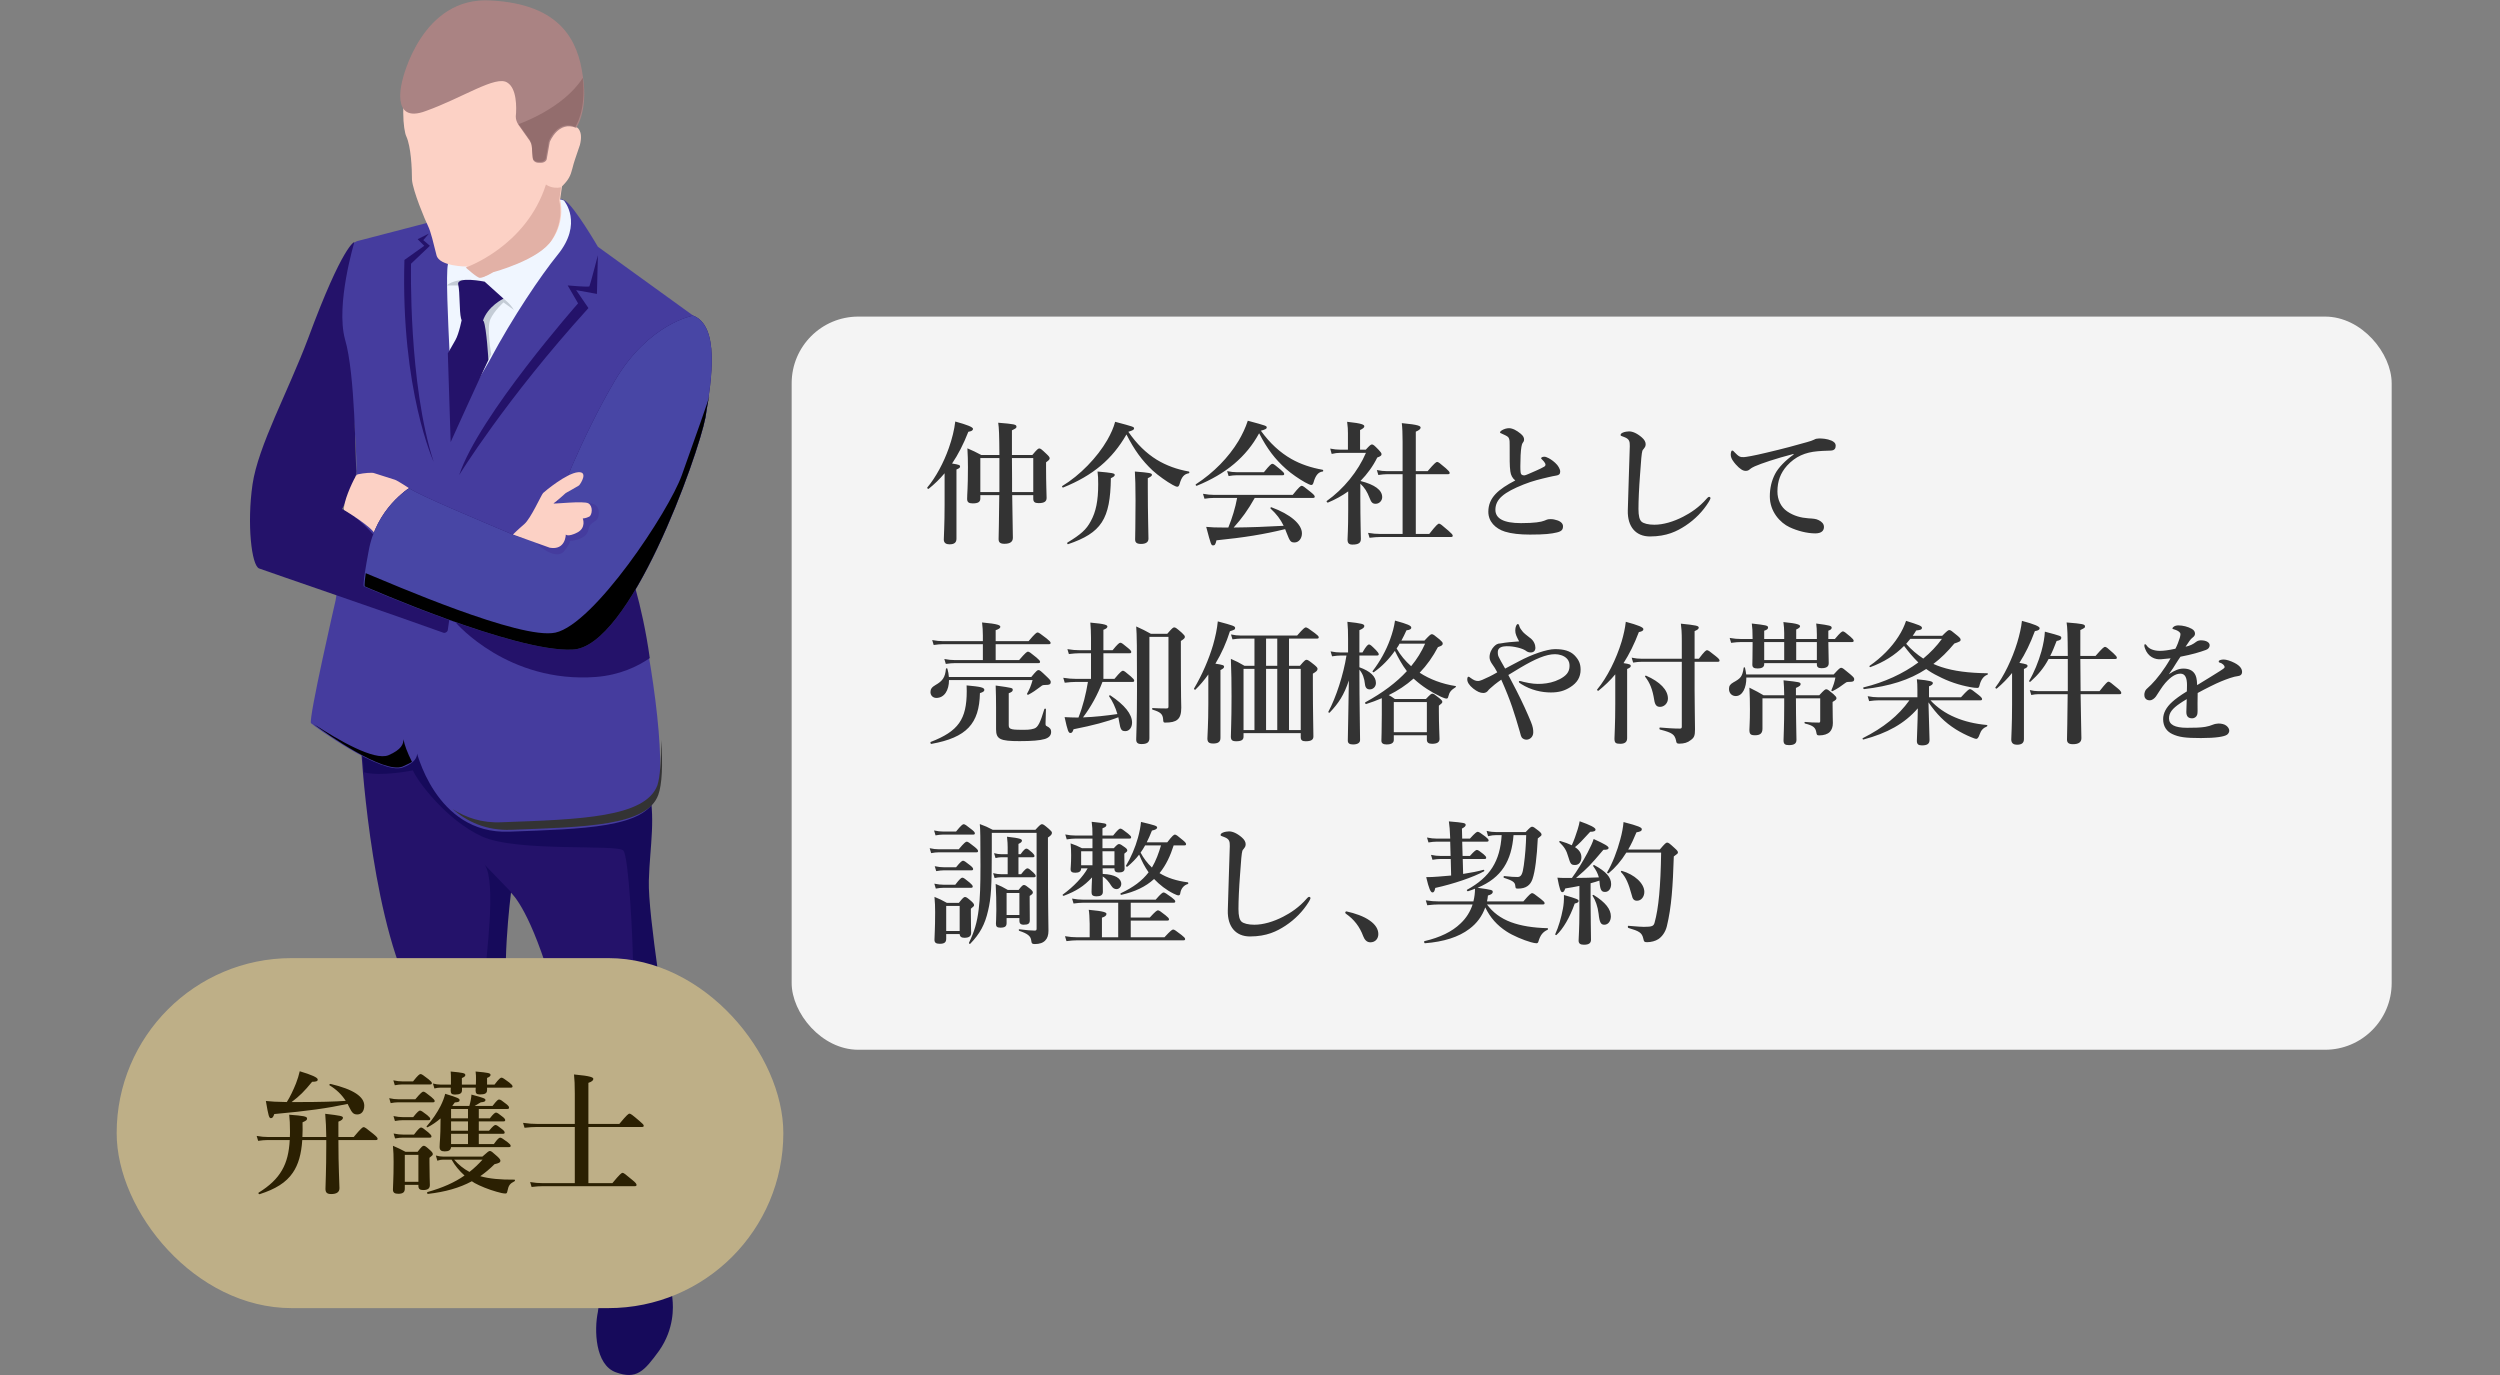 <?xml version="1.0" encoding="UTF-8"?> <svg xmlns="http://www.w3.org/2000/svg" width="300" height="165" viewBox="0 0 300 165" fill="none"><rect x="0" y="0" width="300" height="165" fill="#808080" stroke="none"/><path d="M53.175 138.521C53.175 138.521 52.495 139.314 51.816 140.106C51.136 141.012 49.098 142.257 48.305 142.71C47.513 143.276 43.662 146.333 42.983 149.163C42.19 152.107 45.021 152.447 47.852 151.767C50.683 151.201 53.288 148.484 53.967 147.578C54.76 146.559 57.364 144.408 60.762 142.484C64.159 140.559 62.007 138.182 62.007 138.182L53.175 138.521Z" fill="#160A5B"></path><path d="M79.219 146.56C79.219 146.56 79.786 147.805 80.012 149.504C80.239 151.202 80.578 154.825 80.692 155.844C80.805 156.863 80.918 159.466 79.106 162.07C77.294 164.561 76.388 165.58 73.897 164.674C71.406 163.769 71.293 159.58 71.746 157.429C72.085 155.278 72.425 150.409 72.312 149.956C72.199 149.504 72.425 149.164 72.425 149.164L79.219 146.56Z" fill="#160A5B"></path><path d="M43.322 89.613C43.322 89.613 44.341 108.746 49.097 118.709C49.097 118.709 52.495 127.54 53.174 138.182C53.174 138.182 52.495 139.993 53.514 141.465C54.646 142.937 61.214 144.069 62.12 139.201C63.026 134.333 62.46 125.162 61.101 121.313C59.855 117.577 61.101 106.935 61.101 106.935C61.101 106.935 62.913 108.067 65.404 115.539C67.895 123.011 69.707 125.841 70.613 127.993C71.519 130.03 72.538 142.824 72.198 149.164C72.198 149.164 77.521 149.73 78.993 147.239C80.465 144.635 80.578 131.502 80.125 127.426C79.672 123.351 77.521 109.878 77.634 105.803C77.747 101.614 78.54 98.217 77.521 94.141C76.728 89.953 48.531 81.461 48.531 81.461L43.322 89.613Z" fill="#24126A"></path><path d="M77.861 105.689C77.974 101.5 78.766 98.104 77.747 94.028C77.294 92.443 73.105 90.292 68.009 88.254C59.402 87.688 48.531 87.122 47.852 87.235C47.172 87.349 45.474 88.028 44.002 88.707L43.435 89.613C43.435 89.613 43.549 90.745 43.662 92.67C45.7 93.236 49.55 92.443 49.55 92.443C50.117 93.802 53.627 98.444 57.817 100.368C62.007 102.293 74.124 101.274 74.803 102.066C75.483 102.859 75.936 113.275 75.936 114.633C75.936 115.992 77.294 124.37 78.653 131.729C79.899 138.974 78.54 147.918 78.427 148.145C78.766 147.918 79.106 147.579 79.333 147.126C80.805 144.522 80.918 131.389 80.465 127.313C80.012 123.237 77.747 109.878 77.861 105.689Z" fill="#160A5B"></path><path d="M51.137 26.779C51.137 26.779 45.022 28.364 42.87 28.93C42.531 29.043 42.304 29.27 42.078 29.609C41.511 31.194 40.153 35.949 41.398 42.855C42.983 51.347 42.757 57.007 42.757 57.007L40.266 72.065C40.266 72.065 36.982 86.33 37.322 86.783C37.661 87.122 45.815 93.009 48.306 92.104C50.797 91.198 49.891 89.839 49.891 89.839C49.891 89.839 52.156 100.142 61.102 99.802C70.048 99.463 77.409 99.349 78.767 95.613C80.24 91.99 77.862 76.82 76.163 70.819C74.464 64.819 70.388 52.932 70.388 52.932L83.184 37.874L71.746 29.609C71.746 29.609 68.915 24.741 67.783 24.062C66.651 23.496 66.085 24.062 66.085 24.062L51.137 26.779Z" fill="#453C9E"></path><path d="M48.418 88.707C48.418 89.273 48.191 89.953 46.606 90.632C44.907 91.311 40.604 88.82 37.66 86.896C39.132 88.028 46.04 92.896 48.305 91.99C48.758 91.764 49.097 91.651 49.437 91.424C48.871 90.292 48.531 89.386 48.418 88.707Z" fill="black"></path><path d="M78.88 94.255C77.408 98.104 69.594 98.331 60.195 98.67C57.817 98.783 55.892 98.104 54.307 97.085C56.005 98.557 58.27 99.689 61.328 99.576C70.273 99.236 77.634 99.123 78.993 95.387C79.446 94.142 79.559 91.764 79.333 88.821C79.333 91.311 79.219 93.236 78.88 94.255Z" fill="#333333"></path><path d="M67.669 24.062C67.669 24.062 70.047 26.779 66.876 30.628C64.951 33.006 61.554 37.987 58.723 43.308C56.911 46.592 55.326 48.29 54.42 51.12C54.42 51.12 54.193 47.837 53.967 42.742C53.74 37.987 53.514 33.006 53.74 31.76C53.853 29.043 65.064 22.817 67.669 24.062Z" fill="#F0F6FF"></path><path d="M59.288 32.553C59.288 32.553 58.156 33.346 57.703 33.233C57.25 33.233 56.005 31.987 56.005 31.987C56.005 31.987 52.721 31.987 52.381 30.629C52.041 29.27 51.701 27.798 51.362 27.119C51.022 26.44 49.55 22.93 49.437 21.572C49.437 20.213 49.323 17.609 48.757 16.364C48.078 15.005 46.945 1.646 59.855 1.759C72.764 1.759 69.14 15.232 69.14 15.232C69.14 15.232 70.046 15.571 69.593 17.383C69.027 19.081 68.914 19.307 68.687 20.213C68.461 21.119 68.234 21.572 67.442 22.364L67.215 23.949C67.215 23.949 67.895 26.326 66.309 28.704C64.724 31.081 59.288 32.553 59.288 32.553Z" fill="#FCD1C5"></path><path d="M42.53 29.043C42.53 29.043 41.171 29.27 36.981 40.591C34.603 46.931 30.979 53.498 30.3 58.139C29.62 62.894 30.186 67.876 31.093 68.215C31.998 68.555 48.192 74.103 53.174 75.914C53.401 76.027 53.74 75.801 53.74 75.574L54.873 67.763L44.794 64.14C44.794 64.14 42.869 61.875 41.058 61.083C41.058 61.083 42.983 57.347 42.756 56.328C42.643 55.309 42.643 44.893 41.397 40.704C40.265 36.515 42.53 29.043 42.53 29.043Z" fill="#24126A"></path><path d="M49.098 58.592C49.098 58.592 47.739 57.686 47.399 57.573C47.059 57.46 45.248 56.894 44.908 56.781C44.681 56.667 43.549 56.781 43.096 56.894C42.87 56.894 42.756 57.007 42.643 57.233C42.19 58.026 41.171 60.29 41.284 61.196C41.284 61.196 44.681 63.234 45.021 64.139L45.587 64.253C45.474 64.139 47.512 59.271 49.098 58.592Z" fill="#FCD1C5"></path><path d="M76.274 70.706C75.822 69.234 75.255 67.536 74.689 65.612L54.759 74.782C54.759 74.782 60.987 82.028 71.518 81.235C74.349 81.009 76.501 79.99 77.973 78.971C77.52 75.688 76.841 72.744 76.274 70.706Z" fill="#24126A"></path><path d="M83.183 37.874C83.183 37.874 77.86 38.78 73.784 45.686C69.707 52.592 66.763 60.517 66.763 60.517L66.65 61.423C66.31 63.8 63.932 65.159 61.78 64.253C57.251 62.328 50.456 59.498 49.097 58.592C49.097 58.592 45.134 60.97 44.228 66.178C43.435 70.367 43.662 70.367 43.662 70.367C43.662 70.367 61.78 78.292 68.688 77.952C75.596 77.725 83.749 54.743 84.655 50.101C85.447 45.346 86.353 39.119 83.183 37.874Z" fill="#24126A"></path><path d="M83.183 37.874C83.183 37.874 77.86 38.78 73.784 45.686C69.707 52.592 66.763 60.517 66.763 60.517L66.65 61.423C66.31 63.8 63.932 65.159 61.78 64.253C57.251 62.328 50.456 59.498 49.097 58.592C49.097 58.592 45.134 60.97 44.228 66.178C43.435 70.367 43.662 70.367 43.662 70.367C43.662 70.367 61.78 78.292 68.688 77.952C75.596 77.725 83.749 54.743 84.655 50.101C85.447 45.346 86.353 39.119 83.183 37.874Z" fill="#4846A5"></path><path d="M64.385 65.272C64.385 65.272 66.65 67.31 67.669 66.177C68.575 65.045 68.348 64.932 68.348 64.932C68.348 64.932 70.386 64.819 70.613 63.574C70.84 62.328 71.859 62.894 71.859 61.536C71.859 60.064 70.16 60.404 70.16 60.404L64.385 65.272Z" fill="#453C9E"></path><path d="M61.554 64.14C61.554 64.14 62.12 63.574 62.913 62.895C63.705 62.215 64.951 59.385 65.177 59.158C65.404 58.932 68.008 56.781 69.367 56.668C70.613 56.554 69.707 58.026 69.481 58.253C69.141 58.479 67.895 59.158 67.895 59.158C67.895 59.158 66.65 60.291 66.423 60.404C66.31 60.517 70.047 60.064 70.613 60.404C71.179 60.743 71.066 61.762 70.726 61.989C70.273 62.215 69.933 62.215 69.933 62.215C69.933 62.215 70.386 63.347 69.254 63.913C68.122 64.48 67.895 64.14 67.895 64.14C67.895 64.14 67.895 66.064 65.97 65.725L61.554 64.14Z" fill="#FCD1C5"></path><path d="M48.305 9.57C48.305 9.57 46.719 15.005 51.136 13.306C55.552 11.721 59.516 9.004 60.874 9.91C62.007 10.589 62.007 12.854 61.894 13.986C61.894 14.325 62.007 14.665 62.233 15.005L63.592 16.929C63.705 17.156 63.819 17.382 63.819 17.609L63.932 18.967C63.932 19.307 64.272 19.533 64.611 19.533H64.951C65.291 19.533 65.63 19.307 65.63 18.967L65.97 17.043C65.97 17.043 66.989 14.439 69.141 15.344C69.141 15.344 70.613 13.306 69.934 9.117C69.367 4.929 67.329 0.513 58.949 0.06C50.569 -0.506 48.305 9.57 48.305 9.57Z" fill="#AA8383"></path><path d="M61.667 37.195L60.422 36.289C60.422 36.289 59.289 37.308 58.837 38.327C58.383 39.346 58.95 42.516 58.95 42.516L58.61 43.195L58.157 42.403L57.704 38.553C57.704 38.553 58.044 35.723 58.044 35.61C58.044 35.497 60.422 35.836 60.422 35.836C60.422 35.836 61.215 36.402 61.667 37.195Z" fill="#C4CCD6"></path><path d="M55.552 33.572C55.552 33.572 54.193 33.685 53.627 34.252C53.627 34.252 54.986 34.252 55.212 34.252C55.552 34.252 55.552 33.572 55.552 33.572Z" fill="#C4CCD6"></path><path d="M58.156 33.798L60.421 35.836C60.421 35.836 58.496 36.742 57.93 38.553C57.93 38.553 55.552 39.119 55.325 38.214C55.099 37.308 55.212 35.157 54.986 34.138C54.759 33.119 58.156 33.798 58.156 33.798Z" fill="#24126A"></path><path d="M55.439 38.214C55.439 38.214 55.099 40.025 54.646 40.817C54.193 41.61 53.74 42.402 53.74 42.402L54.08 53.044C54.08 53.044 57.817 44.78 58.61 43.195C58.61 43.195 58.383 39.346 58.043 38.553C57.59 37.874 55.439 38.214 55.439 38.214Z" fill="#24126A"></path><path d="M65.517 22.137C63.139 29.609 55.892 32.1 55.892 32.1C55.892 32.1 57.251 33.345 57.59 33.345C58.043 33.345 59.176 32.666 59.176 32.666C59.176 32.666 64.724 31.194 66.197 28.817C67.782 26.439 67.102 24.062 67.102 24.062L67.329 22.477C66.197 22.703 65.517 22.137 65.517 22.137Z" fill="#E2B1A6"></path><path d="M71.746 30.628C71.746 30.628 70.84 34.138 70.727 34.364C70.614 34.477 68.122 34.251 68.122 34.251L69.368 36.402C69.368 36.402 57.478 49.874 55.1 57.007C55.1 57.007 60.648 47.95 70.614 36.968L69.141 34.817L71.633 35.27L71.746 30.628Z" fill="#24126A"></path><path d="M51.475 28.024L50.796 28.817L51.589 29.496L49.324 31.647C49.324 31.647 48.984 46.025 52.042 55.422C52.042 55.422 48.078 46.818 48.531 31.194L50.909 29.496L50.117 28.703L51.475 28.024Z" fill="#24126A"></path><path d="M61.328 107.048L58.157 103.765C59.629 105.803 58.27 115.313 58.157 117.464C58.044 119.615 59.969 124.03 60.875 129.238C61.668 134.446 60.422 141.918 60.422 141.918C61.328 141.352 62.007 140.446 62.234 139.088C63.14 134.219 62.574 125.049 61.215 121.2C59.969 117.69 61.328 107.048 61.328 107.048Z" fill="#160A5B"></path><path d="M68.688 77.952C75.596 77.725 83.749 54.743 84.655 50.101C84.768 49.308 84.882 48.516 85.108 47.61C85.108 47.723 83.409 52.592 81.824 57.007C80.239 61.422 71.293 74.895 66.65 75.914C62.46 76.82 46.946 70.027 43.889 68.781C43.662 70.366 43.775 70.366 43.775 70.366C43.775 70.366 61.781 78.291 68.688 77.952Z" fill="black"></path><path d="M64.838 19.42C65.178 19.42 65.517 19.194 65.517 18.854L65.857 16.929C65.857 16.929 66.876 14.325 69.028 15.231C69.028 15.231 70.387 13.306 69.934 9.344C67.556 13.08 62.233 14.891 62.233 14.891L63.592 16.816C63.706 17.042 63.819 17.269 63.819 17.495L63.932 18.854C63.932 19.194 64.272 19.42 64.611 19.42H64.838Z" fill="#936D6D"></path><rect x="14" y="114.974" width="80" height="42" rx="21" fill="#BEAF87"></rect><path d="M34.992 132.246C35.968 131.51 36.496 130.982 37.456 129.814C37.968 129.814 38.128 129.734 38.128 129.542C38.128 129.302 37.408 128.982 35.968 128.55C35.872 128.998 35.712 129.51 35.52 130.006C35.2 130.806 34.816 131.622 34.416 132.246C33.184 132.23 32.496 132.182 31.904 132.118C32.208 133.91 32.288 134.182 32.512 134.182C32.688 134.182 32.8 134.038 32.912 133.686C36.96 133.318 39.232 132.998 41.712 132.47C41.776 132.582 41.824 132.71 41.888 132.822C42.256 133.574 42.432 133.734 42.88 133.734C43.392 133.734 43.712 133.318 43.712 132.678C43.712 131.622 42.448 130.726 39.664 130.07C39.584 130.054 39.472 130.182 39.536 130.23C40.352 130.726 40.992 131.334 41.488 132.102C40.192 132.198 38.272 132.246 35.968 132.246H34.992ZM45.104 136.806C45.264 136.806 45.312 136.758 45.312 136.646C45.312 136.534 45.184 136.39 44.8 136.07C43.952 135.382 43.776 135.254 43.632 135.254C43.52 135.254 43.328 135.382 42.448 136.438H40.608V134.598C40.992 134.454 41.152 134.31 41.152 134.134C41.152 133.926 40.88 133.878 39.024 133.654C39.104 134.566 39.136 135.302 39.152 136.438H36.288C36.32 135.894 36.32 135.302 36.304 134.678C36.768 134.47 36.848 134.406 36.848 134.214C36.848 133.974 36.448 133.894 34.704 133.766C34.768 134.326 34.8 134.886 34.8 135.846C34.8 136.054 34.8 136.246 34.784 136.438H32.112C31.712 136.438 31.328 136.406 30.8 136.31L30.976 136.902C31.424 136.838 31.776 136.806 32.112 136.806H34.768C34.688 138.278 34.416 139.43 33.84 140.422C33.248 141.462 32.336 142.31 31.024 143.126C30.96 143.174 31.072 143.334 31.152 143.302C33.056 142.694 34.336 141.91 35.136 140.726C35.808 139.75 36.16 138.486 36.272 136.806H39.152V137.446C39.152 140.582 39.056 142.15 39.056 142.662C39.056 143.11 39.248 143.286 39.744 143.286C40.4 143.286 40.736 143.046 40.736 142.582C40.736 141.926 40.608 140.15 40.608 136.806H45.104ZM54.272 132.71C54.368 132.582 54.48 132.438 54.576 132.294C55.024 132.262 55.152 132.198 55.152 132.022C55.152 131.814 54.928 131.718 53.424 131.254C53.312 131.718 53.12 132.214 52.864 132.726C52.464 133.51 51.904 134.342 51.2 135.158C51.152 135.222 51.248 135.302 51.312 135.27C51.872 134.982 52.384 134.63 52.864 134.214V134.406C52.864 136.55 52.752 137.094 52.752 137.622C52.752 138.022 52.928 138.166 53.376 138.166C53.856 138.166 54.08 138.022 54.128 137.654H61.072C61.232 137.654 61.28 137.606 61.28 137.494C61.28 137.382 61.152 137.254 60.912 137.062C60.352 136.646 60.16 136.518 60.016 136.518C59.904 136.518 59.712 136.646 59.264 137.286H57.456V136.054H60.352C60.512 136.054 60.56 136.006 60.56 135.894C60.56 135.782 60.432 135.638 60.24 135.494C59.776 135.126 59.6 134.998 59.456 134.998C59.344 134.998 59.152 135.126 58.688 135.686H57.456V134.566H60.416C60.576 134.566 60.624 134.518 60.624 134.406C60.624 134.294 60.496 134.15 60.304 134.006C59.84 133.638 59.664 133.51 59.52 133.51C59.408 133.51 59.216 133.638 58.784 134.198H57.456V133.078H60.848C61.024 133.078 61.088 133.03 61.088 132.918C61.088 132.79 60.992 132.678 60.736 132.47C60.192 132.038 60.048 131.942 59.888 131.942C59.76 131.942 59.632 132.038 59.104 132.71H56.96C57.168 132.598 57.328 132.502 57.696 132.278C58.112 132.246 58.256 132.166 58.256 132.006C58.256 131.83 58.08 131.75 56.576 131.35C56.56 131.558 56.544 131.718 56.48 132.054C56.432 132.278 56.4 132.454 56.32 132.71H54.272ZM54.128 134.198V133.078H56.16V134.198H54.128ZM54.128 134.566H56.16V135.686H54.128V134.566ZM54.128 136.054H56.16V137.286H54.128V136.054ZM53.168 138.79C52.912 138.79 52.656 138.758 52.304 138.662L52.48 139.286C52.752 139.19 52.96 139.158 53.168 139.158H54.192C54.592 139.878 55.136 140.518 55.744 141.062C54.528 141.91 53.104 142.534 51.296 143.046C51.216 143.062 51.264 143.286 51.344 143.27C53.424 143.03 55.136 142.55 56.624 141.75C56.736 141.83 56.832 141.894 56.944 141.958C57.6 142.326 58.688 142.758 59.552 142.998C60.016 143.142 60.416 143.222 60.656 143.222C60.8 143.222 60.848 143.158 60.896 142.902C61.024 142.246 61.2 142.022 61.744 141.75C61.808 141.718 61.824 141.558 61.744 141.558C60.032 141.574 58.704 141.446 57.632 141.142C58.224 140.726 58.8 140.246 59.344 139.702C59.84 139.59 60.048 139.51 60.048 139.286C60.048 139.158 59.952 139.03 59.68 138.774C59.056 138.214 58.944 138.118 58.784 138.118C58.656 138.118 58.528 138.214 57.888 138.79H53.168ZM57.904 139.158C57.408 139.702 56.896 140.198 56.336 140.63C55.632 140.262 55.008 139.75 54.496 139.158H57.904ZM58.448 130.518H61.296C61.456 130.518 61.504 130.47 61.504 130.358C61.504 130.246 61.376 130.118 61.104 129.894C60.496 129.446 60.32 129.318 60.176 129.318C60.064 129.318 59.872 129.446 59.344 130.15H58.448V129.35C58.736 129.238 58.864 129.126 58.864 128.998C58.864 128.774 58.64 128.726 57.072 128.582C57.12 128.982 57.12 129.126 57.12 129.542C57.12 129.782 57.12 129.974 57.104 130.15H55.424V129.366C55.712 129.254 55.84 129.142 55.84 129.014C55.84 128.774 55.6 128.726 54.08 128.582C54.112 128.966 54.112 129.094 54.112 129.494V130.15H52.848C52.576 130.15 52.304 130.118 51.952 130.022L52.128 130.614C52.416 130.55 52.624 130.518 52.848 130.518H54.096C54.08 130.694 54.08 130.806 54.08 130.87C54.08 131.222 54.208 131.35 54.592 131.35C55.184 131.35 55.44 131.206 55.44 130.822V130.518H57.088C57.088 130.694 57.072 130.806 57.072 130.87C57.072 131.222 57.216 131.334 57.584 131.334C58.192 131.334 58.448 131.206 58.448 130.806V130.518ZM50.208 142.182V142.31C50.208 142.662 50.384 142.806 50.768 142.806C51.312 142.806 51.584 142.63 51.584 142.214C51.584 141.894 51.536 140.886 51.536 139.478V138.934C51.888 138.662 51.936 138.614 51.936 138.486C51.936 138.358 51.84 138.23 51.632 138.038C51.136 137.59 51.008 137.494 50.848 137.494C50.72 137.494 50.592 137.59 50.112 138.214H48.656C47.984 137.862 47.888 137.814 47.152 137.494C47.216 138.134 47.232 138.774 47.232 139.414C47.232 141.59 47.152 142.198 47.152 142.742C47.152 143.11 47.344 143.254 47.792 143.254C48.336 143.254 48.576 143.078 48.576 142.646V142.182H50.208ZM50.208 141.814H48.576V138.582H50.208V141.814ZM48.272 129.766C47.952 129.766 47.632 129.734 47.2 129.638L47.376 130.23C47.728 130.166 48 130.134 48.272 130.134H51.616C51.776 130.134 51.824 130.086 51.824 129.974C51.824 129.862 51.696 129.734 51.424 129.51C50.784 129.014 50.608 128.886 50.464 128.886C50.352 128.886 50.16 129.014 49.568 129.766H48.272ZM47.776 131.91C47.456 131.91 47.136 131.878 46.704 131.782L46.88 132.374C47.232 132.31 47.504 132.278 47.776 132.278H51.952C52.112 132.278 52.16 132.23 52.16 132.118C52.16 132.006 52.032 131.862 51.76 131.638C51.12 131.126 50.944 130.998 50.8 130.998C50.688 130.998 50.496 131.126 49.84 131.91H47.776ZM48.336 134.054C48 134.054 47.664 134.022 47.216 133.926L47.392 134.518C47.776 134.454 48.048 134.422 48.336 134.422H51.424C51.584 134.422 51.632 134.374 51.632 134.262C51.632 134.15 51.504 134.022 51.264 133.814C50.72 133.398 50.544 133.27 50.4 133.27C50.288 133.27 50.096 133.398 49.584 134.054H48.336ZM48.368 136.15C48.032 136.15 47.68 136.118 47.232 136.022L47.408 136.614C47.776 136.55 48.064 136.518 48.336 136.518H51.568C51.728 136.518 51.776 136.47 51.776 136.358C51.776 136.246 51.648 136.102 51.408 135.894C50.848 135.43 50.672 135.302 50.528 135.302C50.416 135.302 50.224 135.43 49.68 136.15H48.368ZM70.608 135.238H77.04C77.2 135.238 77.248 135.19 77.248 135.078C77.248 134.966 77.104 134.838 76.72 134.502C75.856 133.766 75.68 133.638 75.536 133.638C75.424 133.638 75.232 133.766 74.32 134.87H70.608V129.942C71.008 129.814 71.2 129.638 71.2 129.478C71.2 129.302 70.992 129.126 68.88 128.934C68.944 129.478 68.976 130.246 68.976 131.222V134.87H64.448C63.936 134.87 63.44 134.838 62.768 134.742L62.944 135.334C63.536 135.27 63.968 135.238 64.416 135.238H68.976V141.974H65.04C64.608 141.974 64.192 141.942 63.616 141.846L63.792 142.438C64.32 142.374 64.72 142.342 65.12 142.342H76.176C76.336 142.342 76.384 142.294 76.384 142.182C76.384 142.07 76.272 141.91 75.872 141.59C75.008 140.87 74.848 140.742 74.704 140.742C74.592 140.742 74.4 140.87 73.488 141.974H70.608V135.238Z" fill="#2B2002"></path><rect x="95" y="37.991" width="192" height="87.98" rx="8" fill="#F4F4F4"></rect><path d="M123.992 59.415V59.831C123.992 60.231 124.168 60.375 124.632 60.375C125.304 60.375 125.592 60.183 125.592 59.751C125.592 59.335 125.528 58.055 125.528 56.183V55.479C125.848 55.239 125.96 55.143 125.96 54.999C125.96 54.871 125.864 54.743 125.592 54.487C124.984 53.911 124.872 53.815 124.712 53.815C124.584 53.815 124.456 53.911 123.88 54.599H121.432V51.639C121.928 51.399 121.976 51.351 121.976 51.207C121.976 50.935 121.736 50.887 119.784 50.727C119.88 51.351 119.912 52.103 119.928 54.599H117.752C117 54.215 116.888 54.135 116.088 53.799C116.136 54.567 116.152 55.319 116.152 56.071C116.152 58.599 116.056 59.239 116.056 59.863C116.056 60.263 116.248 60.407 116.728 60.407C117.384 60.407 117.64 60.231 117.64 59.815V59.415H119.912C119.896 62.439 119.832 64.071 119.832 64.695C119.832 65.095 120.04 65.255 120.536 65.255C121.208 65.255 121.544 65.015 121.544 64.535C121.544 63.799 121.496 62.183 121.464 59.415H123.992ZM121.448 59.047V57.431C121.448 56.615 121.432 55.783 121.432 54.967H123.992V59.047H121.448ZM119.928 59.047H117.64V54.967H119.928V59.047ZM113.352 60.503C113.352 63.047 113.256 64.327 113.256 64.743C113.256 65.191 113.576 65.319 113.944 65.319C114.504 65.319 114.776 65.111 114.776 64.647V56.343C115.112 56.199 115.208 56.119 115.208 55.975C115.208 55.815 115.08 55.751 114.248 55.623C114.984 54.535 115.624 53.287 116.2 51.815C116.6 51.751 116.76 51.639 116.76 51.463C116.76 51.255 116.088 50.983 114.632 50.583C114.52 51.559 114.248 52.663 113.864 53.751C113.24 55.527 112.296 57.287 111.272 58.503C111.224 58.567 111.368 58.711 111.432 58.663C112.136 58.103 112.776 57.479 113.352 56.791V60.503ZM135.4 51.815C135.96 51.639 136.088 51.559 136.088 51.415C136.088 51.223 136.04 51.207 133.816 50.615C133.64 51.303 133.304 52.055 132.872 52.807C131.672 54.887 129.608 57.031 127.464 58.327C127.4 58.375 127.496 58.535 127.576 58.503C131.16 57.063 133.48 55.095 135.176 52.135C136.104 53.975 137.032 55.255 138.328 56.471C139 57.079 140.04 57.815 140.712 58.183C140.968 58.327 141.16 58.407 141.272 58.407C141.4 58.407 141.48 58.311 141.544 58.103C141.784 57.239 142.088 56.887 142.664 56.791C142.744 56.775 142.744 56.599 142.664 56.583C141.224 56.327 139.96 55.863 138.824 55.175C137.528 54.375 136.408 53.271 135.4 51.815ZM137.736 57.383C138.104 57.207 138.232 57.111 138.232 56.983C138.232 56.775 137.976 56.727 136.184 56.583C136.232 57.255 136.264 58.455 136.264 60.071C136.264 62.887 136.216 64.279 136.216 64.743C136.216 65.111 136.424 65.271 136.92 65.271C137.496 65.271 137.816 65.063 137.816 64.647C137.816 63.927 137.736 61.751 137.736 58.583V57.383ZM133.768 56.983C133.768 56.791 133.496 56.743 131.704 56.583C131.768 57.095 131.784 57.383 131.784 58.119C131.784 60.087 131.512 61.431 130.888 62.551C130.36 63.543 129.72 64.119 128.088 65.111C128.024 65.159 128.088 65.335 128.168 65.303C132.168 63.943 133.24 62.311 133.304 57.383C133.672 57.207 133.768 57.127 133.768 56.983ZM157.56 59.751C157.72 59.751 157.768 59.703 157.768 59.591C157.768 59.479 157.64 59.335 157.288 59.047C156.52 58.423 156.344 58.295 156.2 58.295C156.088 58.295 155.896 58.423 155.128 59.383H145.656C145.272 59.383 144.872 59.351 144.36 59.255L144.536 59.847C144.984 59.783 145.32 59.751 145.656 59.751H148.456C148.232 60.967 147.864 62.151 147.4 63.303H146.808C145.816 63.303 145.464 63.287 144.744 63.223C145.336 65.447 145.336 65.447 145.592 65.447C145.784 65.447 145.864 65.319 145.976 64.839C149.272 64.503 151.624 64.135 154.216 63.495C154.28 63.639 154.328 63.783 154.392 63.943C154.792 64.983 154.888 65.095 155.352 65.095C155.848 65.095 156.232 64.615 156.232 64.007C156.232 62.903 154.872 61.719 152.568 60.871C152.488 60.839 152.408 60.983 152.472 61.031C153.192 61.703 153.64 62.279 154.04 63.095C152.04 63.207 150.04 63.287 148.04 63.303C149.016 62.215 149.752 61.207 150.568 59.751H157.56ZM151.096 51.991C152.056 53.863 153 55.095 154.328 56.279C154.952 56.839 155.912 57.495 156.6 57.879C156.952 58.071 157.224 58.199 157.352 58.199C157.48 58.199 157.56 58.119 157.624 57.895C157.864 57.031 158.216 56.631 158.728 56.583C158.808 56.583 158.808 56.391 158.728 56.375C157.304 56.119 156.072 55.703 154.968 55.079C153.592 54.295 152.392 53.191 151.304 51.687C151.88 51.527 152.008 51.447 152.008 51.303C152.008 51.111 151.992 51.095 149.736 50.487C149.464 51.319 149.08 52.135 148.616 52.919C147.416 54.903 145.656 56.711 143.496 58.119C143.432 58.167 143.528 58.327 143.608 58.295C147.112 56.871 149.56 54.823 151.096 51.991ZM148.408 56.663C148.056 56.663 147.72 56.631 147.256 56.535L147.432 57.127C147.816 57.063 148.088 57.031 148.376 57.031H153.896C154.056 57.031 154.104 56.983 154.104 56.871C154.104 56.759 153.976 56.615 153.672 56.359C152.984 55.783 152.824 55.655 152.68 55.655C152.568 55.655 152.376 55.783 151.672 56.663H148.408ZM161.784 61.223C161.784 63.559 161.704 64.487 161.704 64.743C161.704 65.175 161.864 65.351 162.296 65.351C163.048 65.351 163.304 65.127 163.304 64.679C163.304 64.183 163.24 62.327 163.24 59.863V58.039C163.768 58.535 164.04 58.967 164.36 59.783C164.552 60.295 164.712 60.455 165.08 60.455C165.512 60.455 165.864 60.087 165.864 59.655C165.864 58.807 164.968 58.151 163.256 57.719C164.072 56.887 164.76 55.943 165.272 54.903C165.672 54.759 165.784 54.663 165.784 54.503C165.784 54.375 165.688 54.247 165.448 53.991C164.904 53.431 164.792 53.335 164.632 53.335C164.504 53.335 164.376 53.431 163.896 53.959H163.208V51.607C163.544 51.447 163.72 51.303 163.72 51.159C163.72 50.983 163.512 50.807 161.656 50.615C161.736 51.159 161.752 51.607 161.752 52.007V53.959H160.808C160.456 53.959 160.104 53.927 159.624 53.831L159.8 54.471C160.2 54.375 160.504 54.343 160.808 54.343H163.912C162.968 56.551 161.224 58.695 159.208 60.119C159.144 60.167 159.272 60.343 159.352 60.311C160.232 59.943 161.048 59.495 161.784 58.967V61.223ZM169.896 56.903H173.752C173.912 56.903 173.96 56.855 173.96 56.743C173.96 56.631 173.832 56.487 173.512 56.199C172.76 55.559 172.6 55.431 172.456 55.431C172.344 55.431 172.152 55.559 171.32 56.535H169.896V51.799C170.28 51.639 170.472 51.479 170.472 51.319C170.472 51.127 170.28 50.967 168.216 50.775C168.28 51.303 168.312 52.071 168.312 53.047V56.535H166.408C166.056 56.535 165.704 56.503 165.224 56.407L165.4 56.999C165.832 56.935 166.152 56.903 166.472 56.903H168.312V64.071H165.592C165.16 64.071 164.744 64.039 164.168 63.943L164.344 64.535C164.872 64.471 165.272 64.439 165.672 64.439H174.12C174.28 64.439 174.328 64.391 174.328 64.279C174.328 64.167 174.2 64.023 173.816 63.687C172.984 62.967 172.824 62.839 172.68 62.839C172.568 62.839 172.376 62.967 171.512 64.071H169.896V56.903ZM181.832 57.655C179.816 58.711 178.6 59.703 178.6 61.415C178.6 61.991 178.808 62.503 179.16 62.903C179.512 63.303 180.024 63.623 180.6 63.799C181.368 64.039 182.392 64.151 183.592 64.151C185.4 64.151 186.152 64.055 186.824 63.895C187.448 63.751 187.56 63.511 187.56 63.143C187.56 62.855 187.32 62.583 186.872 62.439C186.584 62.343 186.36 62.295 186.056 62.295C185.704 62.295 185.576 62.375 185.304 62.487C184.952 62.631 184.168 62.775 182.52 62.775C180.392 62.775 179.448 62.199 179.448 61.175C179.448 59.895 180.472 59.079 182.84 58.135C183.96 57.687 184.904 57.479 185.768 57.271C186.056 57.207 186.52 57.095 186.776 57.063C187.096 57.015 187.224 56.871 187.224 56.583C187.224 56.295 186.984 55.943 186.856 55.783C186.552 55.431 186.152 55.143 185.848 54.983C185.576 54.839 185.448 54.807 185.304 54.807C185.096 54.807 184.936 54.903 184.936 54.983C184.936 55.047 185 55.095 185.08 55.175C185.24 55.335 185.32 55.431 185.4 55.575C185.496 55.719 185.48 55.895 185.32 55.991C185.064 56.135 184.76 56.295 184.312 56.487C183.56 56.807 183.08 57.047 182.92 57.047C182.696 57.047 182.504 56.983 182.472 56.663C182.424 56.279 182.44 55.751 182.472 54.631C182.488 54.231 182.536 53.831 182.568 53.639C182.616 53.383 182.648 53.271 182.696 53.191C182.792 53.047 182.888 52.967 182.888 52.743C182.888 52.535 182.808 52.311 182.472 52.039C182.008 51.655 181.512 51.383 181.08 51.383C180.792 51.383 180.488 51.479 180.216 51.639C180.104 51.703 180.008 51.799 180.008 51.895C180.008 51.959 180.056 51.975 180.152 52.007C180.312 52.071 180.472 52.151 180.632 52.231C180.952 52.391 181.048 52.487 181.096 52.679C181.16 52.839 181.16 53.047 181.16 53.511C181.16 55.143 181.144 55.847 181.24 56.567C181.304 57.047 181.496 57.383 181.832 57.655ZM197.256 53.847C197.352 53.719 197.48 53.591 197.48 53.303C197.48 53.047 197.336 52.759 197.016 52.487C196.424 51.975 195.896 51.767 195.48 51.767C195.304 51.767 194.952 51.815 194.744 51.911C194.584 51.991 194.472 52.055 194.472 52.199C194.472 52.295 194.52 52.311 194.968 52.471C195.48 52.679 195.592 52.935 195.576 53.527C195.512 55.959 195.4 58.583 195.336 61.255C195.288 63.223 196.312 64.375 197.992 64.375C200.008 64.375 201.24 63.751 202.264 63.079C203.4 62.327 204.344 61.367 205.048 60.231C205.144 60.071 205.256 59.863 205.256 59.783C205.256 59.671 205.176 59.623 205.096 59.623C205 59.623 204.904 59.719 204.808 59.831C203.928 60.855 202.856 61.559 202.008 61.991C200.808 62.615 199.576 62.967 198.52 62.967C197.8 62.967 197.24 62.823 196.984 62.599C196.744 62.375 196.616 61.911 196.616 61.079C196.616 60.071 196.68 58.615 196.808 56.935C196.92 55.207 197 54.375 197.08 54.119C197.112 53.991 197.192 53.943 197.256 53.847ZM215.227 54.551C214.283 55.223 213.403 56.103 213.003 56.887C212.603 57.671 212.379 58.535 212.379 59.575C212.379 61.415 213.643 62.743 214.731 63.255C215.675 63.703 216.843 64.007 217.835 64.007C218.587 64.007 218.875 63.671 218.875 63.239C218.875 62.871 218.635 62.615 218.251 62.423C217.931 62.247 217.531 62.231 217.019 62.199C216.107 62.135 215.259 61.911 214.459 61.367C213.691 60.839 213.291 59.943 213.291 58.983C213.291 57.735 213.659 56.759 214.443 55.879C215.451 54.775 216.619 54.279 218.107 54.151C219.003 54.071 219.355 54.103 219.691 54.071C220.139 54.055 220.283 53.815 220.283 53.495C220.283 53.159 220.043 52.999 219.771 52.871C219.243 52.647 218.651 52.615 218.299 52.615C217.995 52.631 217.899 52.647 217.691 52.759C217.515 52.839 217.211 52.967 216.811 53.063C215.595 53.415 213.995 53.847 211.947 54.327C210.363 54.711 209.515 54.839 209.275 54.855C208.795 54.871 208.667 54.807 208.107 54.231C207.963 54.055 207.915 54.071 207.851 54.071C207.755 54.071 207.691 54.311 207.691 54.567C207.691 55.015 208.027 55.415 208.283 55.719C208.811 56.311 209.179 56.519 209.499 56.503C209.675 56.503 209.819 56.455 209.963 56.327C210.171 56.151 210.363 56.055 210.571 55.959C211.435 55.591 212.971 55.063 215.227 54.471V54.551ZM119.48 77.303H125.864C126.024 77.303 126.072 77.255 126.072 77.143C126.072 77.031 125.944 76.903 125.592 76.615C124.824 76.023 124.648 75.895 124.504 75.895C124.392 75.895 124.2 76.023 123.432 76.935H119.48V75.623C119.864 75.495 120.04 75.367 120.04 75.223C120.04 75.047 119.848 74.871 117.848 74.695C117.912 75.223 117.944 75.735 117.944 76.263V76.935H113.112C112.744 76.935 112.36 76.903 111.864 76.807L112.04 77.399C112.488 77.335 112.84 77.303 113.176 77.303H117.944V79.207H114.536C114.168 79.207 113.8 79.175 113.32 79.079L113.496 79.671C113.928 79.607 114.264 79.575 114.584 79.575H124.6C124.76 79.575 124.808 79.527 124.808 79.415C124.808 79.303 124.68 79.159 124.376 78.903C123.672 78.327 123.496 78.199 123.352 78.199C123.24 78.199 123.048 78.327 122.296 79.207H119.48V77.303ZM113.864 81.239C113.848 80.919 113.784 80.583 113.688 80.247C113.672 80.167 113.512 80.183 113.512 80.263C113.416 81.287 113.112 81.719 112.264 82.199C111.816 82.455 111.656 82.695 111.656 83.047C111.656 83.447 111.944 83.751 112.36 83.751C113.32 83.751 113.88 82.839 113.88 81.607H123.912C123.704 82.327 123.56 82.679 123.24 83.255C123.208 83.319 123.336 83.399 123.4 83.367C123.912 83.095 124.312 82.823 124.92 82.359C125.032 82.263 125.112 82.199 125.368 82.199C125.992 82.199 126.088 82.103 126.088 81.815C126.088 81.687 125.992 81.559 125.656 81.239C124.888 80.503 124.776 80.407 124.616 80.407C124.488 80.407 124.36 80.503 123.752 81.239H113.864ZM121.048 83.191C121.416 83.047 121.528 82.951 121.528 82.791C121.528 82.551 121.528 82.551 119.48 82.263C119.512 83.143 119.528 84.023 119.528 84.887V87.511C119.528 88.711 120.024 88.935 122.344 88.935C123.832 88.935 124.792 88.855 125.384 88.679C125.928 88.503 126.136 88.215 126.136 87.815C126.136 87.543 126.024 87.335 125.592 87.127C125.496 87.079 125.464 87.031 125.464 86.823C125.464 86.375 125.512 85.671 125.512 85.095C125.512 85.015 125.336 85.015 125.32 85.095C124.84 86.679 124.568 87.287 124.088 87.431C123.576 87.591 123.208 87.575 122.52 87.575C121.192 87.575 121.048 87.447 121.048 86.999V83.191ZM118.12 82.791C118.12 82.503 117.72 82.407 115.992 82.247C116.008 82.583 116.008 82.759 116.008 82.935C116.008 86.327 115 87.751 111.688 89.031C111.608 89.063 111.672 89.287 111.752 89.271C116.008 88.503 117.512 86.839 117.592 83.175C117.992 83.047 118.12 82.951 118.12 82.791ZM135.896 81.831C136.056 81.831 136.104 81.783 136.104 81.671C136.104 81.559 135.976 81.415 135.704 81.175C135.048 80.615 134.888 80.487 134.744 80.487C134.632 80.487 134.44 80.615 133.736 81.463H132.408V78.391H135.544C135.704 78.391 135.752 78.343 135.752 78.231C135.752 78.119 135.624 77.975 135.368 77.767C134.76 77.255 134.584 77.127 134.44 77.127C134.328 77.127 134.136 77.255 133.512 78.023H132.408V75.575C132.728 75.463 132.888 75.335 132.888 75.191C132.888 75.031 132.728 74.871 130.84 74.711C130.888 75.271 130.92 75.879 130.92 76.551V78.023H129.496C129.08 78.023 128.648 77.991 128.088 77.895L128.264 78.487C128.776 78.423 129.144 78.391 129.528 78.391H130.92V81.463H129.096C128.648 81.463 128.2 81.431 127.592 81.335L127.768 81.927C128.312 81.863 128.712 81.831 129.112 81.831H130.552C130.312 83.287 129.96 84.727 129.416 86.103H129.176C128.76 86.103 128.44 86.087 127.752 86.055C128.12 87.735 128.216 87.959 128.456 87.959C128.632 87.959 128.728 87.831 128.824 87.511C131.176 87.047 132.856 86.599 134.2 86.071C134.232 86.247 134.264 86.423 134.296 86.583C134.456 87.591 134.584 87.735 135.048 87.735C135.496 87.735 135.848 87.319 135.848 86.711C135.848 85.703 134.968 84.599 133.24 83.447C133.176 83.399 133.048 83.495 133.096 83.559C133.496 84.119 133.864 84.903 134.088 85.687C132.728 85.879 131.352 86.039 129.96 86.087C130.936 84.791 131.72 83.351 132.296 81.831H135.896ZM138.104 76.055C137.32 75.623 137.192 75.559 136.344 75.175C136.424 76.183 136.44 77.719 136.44 82.743C136.44 86.583 136.344 88.375 136.344 88.727C136.344 89.111 136.504 89.287 136.984 89.287C137.544 89.287 137.928 89.143 137.928 88.599V76.423H140.216V84.775C140.216 84.967 140.168 85.015 139.928 85.015C139.48 85.015 138.808 84.999 138.312 84.967C138.232 84.967 138.232 85.143 138.312 85.159C139.256 85.447 139.528 85.687 139.576 86.311C139.592 86.663 139.624 86.711 139.832 86.711C140.52 86.711 140.984 86.615 141.288 86.359C141.624 86.087 141.752 85.623 141.752 84.919C141.752 84.503 141.704 84.215 141.704 78.231V76.919C142.104 76.663 142.184 76.567 142.184 76.423C142.184 76.295 142.088 76.183 141.816 75.927C141.192 75.383 141.064 75.287 140.904 75.287C140.776 75.287 140.648 75.383 140.072 76.055H138.104ZM149.224 87.975H156.088V88.455C156.088 88.823 156.264 88.951 156.68 88.951C157.336 88.951 157.608 88.775 157.608 88.375C157.608 87.623 157.544 85.367 157.544 82.087V80.839C157.976 80.583 158.104 80.471 158.104 80.263C158.104 80.135 158.008 80.023 157.72 79.783C157.08 79.271 156.936 79.175 156.776 79.175C156.648 79.175 156.52 79.271 155.992 79.895H154.68V76.631H158.04C158.2 76.631 158.248 76.583 158.248 76.471C158.248 76.359 158.12 76.231 157.784 75.975C157.032 75.415 156.84 75.287 156.696 75.287C156.584 75.287 156.392 75.415 155.656 76.263H148.856C148.52 76.263 148.168 76.231 147.72 76.135L147.896 76.727C148.312 76.663 148.616 76.631 148.936 76.631H150.536V79.895H149.336C148.584 79.463 148.472 79.399 147.704 79.063C147.768 80.567 147.784 82.071 147.784 83.559C147.784 86.791 147.704 87.591 147.704 88.391C147.704 88.807 147.864 88.951 148.344 88.951C148.952 88.951 149.224 88.791 149.224 88.407V87.975ZM151.928 87.607V80.263H153.272V87.607H151.928ZM150.536 87.607H149.224V80.263H150.536V87.607ZM156.088 87.607H154.68V80.263H156.088V87.607ZM153.272 79.895H151.928V76.631H153.272V79.895ZM145 84.407C145 86.935 144.888 88.199 144.888 88.615C144.888 89.063 145.08 89.223 145.592 89.223C146.184 89.223 146.456 89.015 146.456 88.551V80.407C146.776 80.247 146.888 80.151 146.888 80.007C146.888 79.831 146.76 79.783 145.848 79.639C146.584 78.423 147.176 77.079 147.592 75.751C148.136 75.575 148.216 75.543 148.216 75.351C148.216 75.143 147.992 75.063 146.136 74.567C146.056 75.447 145.848 76.423 145.56 77.431C145.048 79.143 144.264 80.967 143.288 82.615C143.24 82.679 143.384 82.823 143.448 82.759C143.992 82.231 144.52 81.607 145 80.935V84.407ZM165.816 85.719C165.816 87.831 165.768 88.375 165.768 88.887C165.768 89.175 165.96 89.335 166.392 89.335C166.952 89.335 167.256 89.159 167.256 88.791V88.231H171.224V88.759C171.224 89.111 171.432 89.255 171.848 89.255C172.44 89.255 172.744 89.079 172.744 88.679C172.744 88.295 172.664 87.063 172.664 85.335V84.679C172.968 84.455 173.08 84.343 173.08 84.231C173.08 84.103 172.984 83.991 172.728 83.783C172.168 83.335 172.04 83.239 171.88 83.239C171.752 83.239 171.624 83.335 171.112 83.879H167.384C167.032 83.623 166.872 83.527 166.648 83.415C167.72 82.887 168.744 82.215 169.624 81.431L169.704 81.495C170.648 82.359 171.752 83.063 172.904 83.607C173.208 83.751 173.464 83.831 173.576 83.831C173.704 83.831 173.768 83.751 173.8 83.575C173.928 83.047 174.136 82.807 174.664 82.471C174.728 82.423 174.744 82.343 174.664 82.327C173.048 82.071 171.592 81.527 170.36 80.727C171.224 79.831 171.944 78.807 172.552 77.655C173.016 77.495 173.128 77.415 173.128 77.223C173.128 77.095 173.032 76.983 172.744 76.727C172.104 76.199 171.976 76.103 171.816 76.103C171.688 76.103 171.56 76.199 170.936 76.871H168.168C168.376 76.487 168.584 76.071 168.776 75.639C169.176 75.591 169.352 75.495 169.352 75.319C169.352 75.079 168.968 74.903 167.4 74.471C167.304 75.191 167.096 75.943 166.824 76.695C166.344 78.039 165.608 79.367 164.712 80.535C164.664 80.599 164.792 80.711 164.856 80.663C165.816 79.991 166.664 79.127 167.384 78.103C167.8 78.951 168.248 79.783 168.824 80.535C167.56 81.911 165.912 83.143 163.832 84.279C163.768 84.311 163.848 84.503 163.928 84.487C164.6 84.279 165.224 84.039 165.816 83.783V85.719ZM171.016 77.239C170.584 78.199 170.04 79.095 169.336 79.943C168.648 79.335 168.04 78.615 167.592 77.815C167.768 77.591 167.864 77.399 167.944 77.239H171.016ZM171.224 87.863H167.256V84.247H171.224V87.863ZM163.128 78.663H165.24C165.4 78.663 165.448 78.615 165.448 78.503C165.448 78.391 165.32 78.231 165.112 78.007C164.568 77.463 164.424 77.335 164.28 77.335C164.168 77.335 163.976 77.463 163.496 78.295H163.128V75.623C163.544 75.447 163.72 75.303 163.72 75.127C163.72 74.887 163.432 74.807 161.688 74.615C161.752 75.223 161.768 75.911 161.768 76.663V78.295H160.856C160.504 78.295 160.152 78.263 159.672 78.167L159.848 78.759C160.28 78.695 160.6 78.663 160.92 78.663H161.576C161.224 80.919 160.328 83.703 159.4 85.415C159.368 85.479 159.512 85.575 159.56 85.511C160.648 84.375 161.288 83.383 161.864 81.655C161.832 84.823 161.736 88.071 161.736 88.871C161.736 89.207 161.96 89.335 162.36 89.335C162.872 89.335 163.208 89.159 163.208 88.807C163.208 87.911 163.128 84.311 163.128 80.359C163.512 80.823 163.72 81.351 163.8 82.135C163.848 82.535 164.04 82.727 164.376 82.727C164.792 82.727 165.112 82.391 165.112 81.959C165.112 81.175 164.424 80.535 163.128 80.071V78.663ZM180.616 80.231C180.168 79.463 179.96 79.063 179.864 78.871C179.768 78.679 179.736 78.551 179.736 78.263C179.736 77.927 179.912 77.655 180.44 77.575C180.872 77.511 181.4 77.559 181.816 77.639C182.312 77.735 182.68 77.847 183 78.023C183.288 78.231 183.416 78.295 183.688 78.295C184.04 78.295 184.248 78.087 184.248 77.735C184.248 77.383 184.072 76.855 183.544 76.503C183.24 76.263 182.856 75.975 182.712 75.783C182.536 75.559 182.392 75.383 182.328 75.159C182.28 74.967 182.232 74.887 182.136 74.887C181.992 74.887 181.832 75.223 181.832 75.655C181.832 76.071 181.976 76.359 182.296 76.967C181.368 77.031 180.792 77.079 180.088 77.207C179.672 77.207 179.48 77.383 179.272 77.591C179 77.863 178.744 78.359 178.744 78.855C178.744 79.159 178.888 79.431 179.016 79.623C179.288 80.007 179.496 80.327 179.672 80.679C179.288 80.903 178.936 81.095 178.728 81.191C178.008 81.543 177.592 81.719 177.384 81.719C177.064 81.719 176.856 81.623 176.472 81.351C176.376 81.287 176.312 81.207 176.216 81.207C176.136 81.207 176.072 81.303 176.072 81.543C176.072 81.831 176.28 82.231 176.792 82.631C177.256 82.983 177.608 83.159 178.008 83.159C178.264 83.159 178.472 83.015 178.568 82.871C178.664 82.727 178.888 82.551 179.352 82.151C179.624 81.927 179.864 81.767 180.152 81.559C181.32 84.183 181.72 85.559 182.376 87.799C182.472 88.119 182.504 88.439 182.712 88.599C182.888 88.727 183.016 88.759 183.192 88.759C183.528 88.759 183.992 88.471 183.992 87.879C183.992 87.543 183.944 87.191 183.72 86.647C183.288 85.591 182.712 84.311 181.96 82.839C181.64 82.215 181.32 81.607 181 80.999C181.512 80.695 181.96 80.407 182.424 80.135C184.232 79.063 185.544 78.503 186.6 78.503C187.08 78.503 187.672 78.663 188.008 79.015C188.312 79.319 188.344 79.639 188.344 79.911C188.344 80.663 187.928 81.095 187.176 81.495C186.456 81.863 185.752 82.007 185.032 82.055C184.312 82.103 183.752 82.039 182.84 81.831C182.632 81.783 182.472 81.719 182.392 81.719C182.328 81.719 182.264 81.735 182.264 81.783C182.264 81.911 182.344 81.959 182.552 82.087C183.72 82.823 185 83.095 186.104 83.095C187.064 83.095 187.736 82.903 188.44 82.455C189.272 81.927 189.672 81.255 189.672 80.359C189.672 79.655 189.464 79.191 188.968 78.663C188.408 78.087 187.624 77.895 186.6 77.895C185.624 77.895 183.8 78.535 182.28 79.351C181.752 79.639 181.224 79.895 180.616 80.231ZM203.352 79.415H206.136C206.296 79.415 206.344 79.367 206.344 79.255C206.344 79.143 206.216 78.999 205.896 78.743C205.16 78.151 204.984 78.023 204.84 78.023C204.728 78.023 204.536 78.151 203.864 79.047H203.352V75.735C203.72 75.575 203.848 75.463 203.848 75.319C203.848 75.095 203.56 75.031 201.704 74.839C201.768 75.367 201.816 75.799 201.816 76.951V79.047H196.952C196.6 79.047 196.264 79.015 195.8 78.919L195.976 79.511C196.376 79.447 196.68 79.415 196.984 79.415H201.816V87.191C201.816 87.383 201.752 87.431 201.576 87.431C200.808 87.431 199.976 87.367 199.192 87.303C199.112 87.303 199.112 87.527 199.192 87.543C200.68 87.927 200.952 88.119 201.128 88.871C201.16 89.175 201.24 89.239 201.512 89.239C202.088 89.239 202.52 89.111 202.872 88.823C203.304 88.519 203.4 88.295 203.4 87.511C203.4 86.663 203.352 84.503 203.352 82.887V79.415ZM193.832 84.439C193.832 86.967 193.736 88.215 193.736 88.631C193.736 89.159 193.896 89.255 194.44 89.255C194.984 89.255 195.256 89.031 195.256 88.583V80.279C195.592 80.135 195.688 80.055 195.688 79.911C195.688 79.751 195.576 79.687 194.824 79.575C195.512 78.503 196.12 77.287 196.664 75.847C197.048 75.783 197.208 75.671 197.208 75.495C197.208 75.271 196.568 75.015 195.096 74.615C195.016 75.351 194.84 76.151 194.6 76.967C193.96 79.079 192.872 81.287 191.656 82.743C191.608 82.807 191.752 82.935 191.816 82.887C192.568 82.279 193.24 81.639 193.832 80.919V84.439ZM200.152 83.831C200.152 82.791 199.208 81.815 197.528 81.079C197.448 81.047 197.368 81.143 197.416 81.207C197.992 81.943 198.312 82.743 198.504 83.991C198.6 84.599 198.792 84.823 199.208 84.823C199.72 84.823 200.152 84.375 200.152 83.831ZM209.544 80.935C209.512 80.679 209.464 80.407 209.4 80.135C209.384 80.055 209.256 80.055 209.24 80.135C209.08 81.175 208.92 81.383 207.992 81.895C207.608 82.119 207.48 82.311 207.48 82.679C207.48 83.175 207.816 83.527 208.296 83.527C209.096 83.527 209.576 82.535 209.56 81.303H220.248C220.136 81.879 220.024 82.215 219.768 82.823C219.736 82.903 219.848 82.967 219.912 82.935C220.536 82.615 220.856 82.391 221.432 81.959C221.56 81.863 221.624 81.831 221.752 81.831C222.392 81.831 222.504 81.767 222.504 81.479C222.504 81.351 222.408 81.239 222.04 80.919C221.224 80.231 221.096 80.135 220.936 80.135C220.808 80.135 220.68 80.231 220.04 80.935H209.544ZM218.024 79.575V79.735C218.024 80.055 218.2 80.183 218.584 80.183C219.176 80.183 219.448 79.991 219.448 79.575C219.448 79.255 219.416 78.359 219.4 77.047H222.232C222.392 77.047 222.44 76.999 222.44 76.887C222.44 76.775 222.312 76.631 222.056 76.407C221.448 75.895 221.288 75.767 221.144 75.767C221.032 75.767 220.84 75.895 220.184 76.679H219.4V75.687C219.688 75.575 219.8 75.479 219.8 75.335C219.8 75.095 219.608 75.047 217.944 74.823C217.992 75.159 218.024 75.623 218.024 76.151V76.679H215.544V75.543C215.864 75.399 216.008 75.271 216.008 75.159C216.008 74.999 215.848 74.823 214.008 74.647C214.072 75.095 214.104 75.527 214.104 75.959V76.679H211.704V75.687C212.04 75.575 212.168 75.479 212.168 75.303C212.168 75.063 211.944 75.015 210.216 74.823C210.28 75.319 210.312 75.719 210.312 76.679H208.904C208.504 76.679 208.104 76.647 207.56 76.551L207.736 77.143C208.2 77.079 208.552 77.047 208.904 77.047H210.312V77.255C210.312 78.759 210.28 79.511 210.28 79.751C210.28 80.087 210.456 80.215 210.888 80.215C211.448 80.215 211.704 80.055 211.704 79.687V79.575H218.024ZM211.704 79.207V77.047H214.104V79.207H211.704ZM215.544 79.207V77.047H218.024V79.207H215.544ZM218.424 83.799V86.487C218.424 86.647 218.392 86.711 218.28 86.711C217.736 86.711 217.192 86.695 216.6 86.631C216.52 86.615 216.52 86.807 216.6 86.823C217.64 87.079 217.864 87.335 217.96 87.895C218.008 88.199 218.056 88.247 218.312 88.247C218.856 88.247 219.304 88.103 219.576 87.831C219.816 87.575 219.944 87.223 219.944 86.759C219.944 86.407 219.912 85.975 219.912 84.647V84.231C220.296 84.007 220.376 83.927 220.376 83.783C220.376 83.655 220.28 83.543 220.024 83.303C219.432 82.807 219.304 82.711 219.144 82.711C219.016 82.711 218.888 82.807 218.312 83.431H215.512V82.551C215.944 82.359 216.072 82.263 216.072 82.103C216.072 81.863 215.96 81.847 214.024 81.639C214.072 82.135 214.088 82.631 214.104 83.431H211.624C211.08 83.111 210.776 82.935 209.928 82.519C209.976 83.383 209.992 84.247 209.992 85.111C209.992 86.759 209.928 87.175 209.928 87.575C209.928 88.119 210.088 88.231 210.616 88.231C211.208 88.231 211.496 88.007 211.496 87.447V83.799H214.104V84.759C214.104 87.207 214.024 88.439 214.024 88.839C214.024 89.287 214.2 89.415 214.68 89.415C215.272 89.415 215.576 89.239 215.576 88.791C215.576 88.183 215.512 86.391 215.512 83.799H218.424ZM237.64 84.039C237.8 84.039 237.848 83.991 237.848 83.879C237.848 83.767 237.72 83.623 237.416 83.383C236.712 82.823 236.536 82.695 236.392 82.695C236.28 82.695 236.088 82.823 235.32 83.671H231.48V82.359C231.784 82.247 231.944 82.119 231.944 81.975C231.944 81.783 231.672 81.671 230.024 81.511C230.072 82.007 230.088 82.167 230.088 82.791V83.671H225.352C224.984 83.671 224.616 83.639 224.12 83.543L224.296 84.135C224.744 84.071 225.096 84.039 225.432 84.039H229.128C227.8 85.895 226.024 87.319 223.528 88.583C223.464 88.615 223.528 88.759 223.608 88.743C226.44 87.991 228.552 86.839 230.136 84.999C230.12 86.695 230.024 88.471 230.024 88.903C230.024 89.303 230.2 89.447 230.632 89.447C231.272 89.447 231.544 89.255 231.544 88.791C231.544 88.167 231.464 86.519 231.416 84.279C232.408 85.719 233.368 86.679 234.68 87.511C235.208 87.847 235.96 88.231 236.52 88.455C236.808 88.583 237.048 88.663 237.16 88.663C237.272 88.663 237.416 88.551 237.56 88.119C237.72 87.639 237.992 87.351 238.424 87.175C238.504 87.143 238.504 86.999 238.424 86.999C237.016 86.871 235.736 86.567 234.616 86.087C233.432 85.591 232.44 84.887 231.656 84.039H237.64ZM229.528 76.295C229.672 76.087 229.816 75.879 229.944 75.655C230.472 75.607 230.632 75.543 230.632 75.335C230.632 75.111 230.248 74.983 228.728 74.503C228.52 75.127 228.216 75.767 227.8 76.407C226.984 77.687 225.768 78.919 224.36 79.895C224.296 79.943 224.36 80.087 224.44 80.055C226.056 79.463 227.4 78.615 228.488 77.511C229.016 78.215 229.576 78.887 230.2 79.495C228.376 80.839 226.136 81.879 223.624 82.487C223.544 82.503 223.608 82.711 223.688 82.695C226.744 82.343 229.128 81.607 231.144 80.279C231.576 80.599 232.04 80.871 232.568 81.127C233.768 81.767 235.112 82.215 236.44 82.455C236.776 82.519 237.064 82.551 237.288 82.551C237.448 82.551 237.496 82.471 237.576 82.119C237.736 81.543 238.056 81.111 238.488 80.967C238.568 80.935 238.568 80.791 238.488 80.791C236.232 80.759 234.456 80.535 232.952 80.039C232.616 79.927 232.312 79.815 232.008 79.671C232.904 78.999 233.72 78.183 234.52 77.223C235.176 76.999 235.272 76.951 235.272 76.759C235.272 76.631 235.176 76.519 234.872 76.263C234.2 75.703 234.072 75.607 233.912 75.607C233.784 75.607 233.656 75.703 233.064 76.295H229.528ZM233.032 76.663C232.408 77.527 231.656 78.311 230.792 79.031C230.04 78.535 229.336 77.943 228.744 77.255C228.92 77.063 229.08 76.871 229.24 76.663H233.032ZM241.448 84.551C241.448 87.079 241.352 88.327 241.352 88.743C241.352 89.223 241.672 89.367 242.04 89.367C242.6 89.367 242.872 89.159 242.872 88.695V80.279C243.192 80.135 243.304 80.055 243.304 79.911C243.304 79.751 243.176 79.687 242.328 79.543C243.032 78.455 243.64 77.207 244.184 75.735C244.6 75.671 244.76 75.559 244.76 75.383C244.76 75.175 244.088 74.887 242.632 74.503C242.552 75.287 242.344 76.183 242.072 77.095C241.464 79.095 240.456 81.175 239.448 82.487C239.4 82.551 239.544 82.679 239.608 82.631C240.296 82.055 240.904 81.431 241.448 80.759V84.551ZM253.816 79.079C253.976 79.079 254.024 79.031 254.024 78.919C254.024 78.807 253.896 78.663 253.592 78.375C252.904 77.751 252.744 77.623 252.6 77.623C252.488 77.623 252.296 77.751 251.464 78.711H249.64V75.607C250.168 75.351 250.2 75.319 250.2 75.175C250.2 74.903 249.96 74.855 247.992 74.695C248.088 75.319 248.12 76.087 248.136 78.711H246.024C246.296 78.183 246.536 77.591 246.792 76.919C247.208 76.839 247.352 76.743 247.352 76.551C247.352 76.327 247.352 76.327 245.384 75.799C245.352 76.471 245.208 77.303 244.968 78.167C244.616 79.415 244.088 80.711 243.496 81.703C243.448 81.767 243.576 81.863 243.656 81.799C244.6 80.951 245.272 80.135 245.832 79.079H248.136V82.935H244.552C244.264 82.935 243.96 82.903 243.576 82.807L243.752 83.399C244.088 83.335 244.328 83.303 244.584 83.303H248.12C248.104 86.439 248.04 88.119 248.04 88.743C248.04 89.143 248.264 89.303 248.744 89.303C249.416 89.303 249.768 89.079 249.768 88.583C249.768 87.815 249.704 86.151 249.672 83.303H254.344C254.504 83.303 254.552 83.255 254.552 83.143C254.552 83.031 254.44 82.855 254.12 82.599C253.336 81.943 253.16 81.799 253.016 81.799C252.904 81.799 252.728 81.943 251.944 82.935H249.672C249.656 81.655 249.64 80.359 249.64 79.079H253.816ZM266.248 79.367C266.248 79.447 266.264 79.479 266.312 79.495C266.504 79.543 266.632 79.607 266.776 79.735C266.888 79.831 266.952 79.943 266.952 80.055C266.952 80.183 266.696 80.327 266.376 80.535C265.624 81.015 264.936 81.431 263.656 82.215C263.64 81.447 263.528 81.111 263.368 80.855C263.08 80.407 262.6 80.231 262.008 80.231C261.48 80.231 260.984 80.423 260.264 80.903C260.68 80.343 260.904 79.975 261.096 79.655C261.32 79.287 261.496 79.047 261.656 78.807C263.128 78.519 263.912 78.279 264.712 77.991C265 77.895 265.16 77.671 265.16 77.431C265.16 77.079 264.728 76.839 264.12 76.839C264.008 76.839 263.752 76.855 263.544 77.015C263.176 77.303 262.84 77.479 262.264 77.607C262.392 77.399 262.648 77.031 262.744 76.903C262.84 76.759 262.984 76.599 263.176 76.455C263.288 76.375 263.4 76.215 263.4 76.055C263.4 75.831 263.304 75.623 263.016 75.463C262.568 75.207 261.944 75.047 261.4 75.047C261.208 75.047 260.952 75.095 260.808 75.239C260.76 75.287 260.696 75.335 260.696 75.415C260.696 75.463 260.712 75.479 260.792 75.495C260.872 75.511 261.016 75.559 261.128 75.607C261.304 75.687 261.416 75.735 261.512 75.831C261.592 75.911 261.656 75.991 261.656 76.103C261.656 76.231 261.624 76.343 261.576 76.535C261.496 76.839 261.224 77.543 261.048 77.847C260.184 78.039 259.608 78.103 259.192 78.103C258.488 78.103 257.864 77.879 257.592 77.447C257.544 77.367 257.464 77.303 257.416 77.303C257.352 77.303 257.32 77.367 257.32 77.447C257.32 77.543 257.336 77.655 257.4 77.815C257.752 78.807 258.584 79.175 259.32 79.111C259.704 79.079 260.168 79.031 260.472 78.999C259.688 80.375 258.808 81.495 258.136 82.167C257.96 82.343 257.736 82.551 257.576 82.695C257.416 82.839 257.32 83.159 257.32 83.351C257.32 83.655 257.4 83.767 257.496 83.863C257.608 83.991 257.8 84.039 257.992 84.039C258.216 84.039 258.52 83.847 258.712 83.575C259.096 83.015 259.416 82.439 259.848 81.943C260.488 81.223 261.064 80.839 261.656 80.839C262.232 80.839 262.44 81.367 262.44 82.215C262.44 82.439 262.44 82.679 262.424 82.967C261.608 83.463 261.016 83.911 260.68 84.215C259.928 84.887 259.576 85.591 259.576 86.295C259.576 87.191 260.024 87.783 260.68 88.087C261.464 88.455 262.216 88.567 264.12 88.567C265.944 88.567 266.92 88.391 267.24 88.167C267.384 88.071 267.512 87.879 267.512 87.687C267.512 87.447 267.352 87.239 267.176 87.095C266.952 86.903 266.568 86.823 266.232 86.823C266.072 86.823 265.768 86.871 265.576 86.951C265.24 87.079 265.016 87.159 264.632 87.223C264.056 87.319 263.384 87.335 262.456 87.335C260.952 87.335 260.28 86.951 260.28 86.199C260.28 85.511 260.712 85.015 261.576 84.423C261.768 84.295 262.024 84.119 262.408 83.895C262.392 84.759 262.36 85.143 262.36 85.431C262.36 85.975 262.6 86.199 263.064 86.199C263.304 86.199 263.56 86.055 263.656 85.783C263.736 85.527 263.704 85.255 263.704 84.375C263.704 84.039 263.704 83.559 263.72 83.159C264.104 82.935 264.696 82.647 265.224 82.375C266.248 81.863 266.856 81.623 267.592 81.367C268.04 81.223 268.296 81.159 268.488 81.143C268.84 81.111 269.048 80.951 269.048 80.631C269.048 80.327 268.888 79.927 268.136 79.543C267.672 79.303 267.144 79.143 266.856 79.143C266.536 79.143 266.248 79.223 266.248 79.367ZM122.216 102.871H123.928C124.088 102.871 124.136 102.823 124.136 102.711C124.136 102.599 124.008 102.455 123.864 102.311C123.464 101.959 123.304 101.831 123.16 101.831C123.048 101.831 122.856 101.959 122.472 102.503H122.216V101.271C122.568 101.111 122.632 100.983 122.632 100.871C122.632 100.727 122.52 100.583 120.84 100.407C120.904 100.935 120.92 101.351 120.92 101.671V102.503H120.136C119.88 102.503 119.624 102.471 119.288 102.375L119.464 102.967C119.736 102.903 119.928 102.871 120.136 102.871H120.92V104.903H120.136C119.848 104.903 119.56 104.871 119.176 104.775L119.352 105.367C119.656 105.303 119.88 105.271 120.104 105.271H124.072C124.232 105.271 124.28 105.223 124.28 105.111C124.28 104.999 124.152 104.839 123.992 104.695C123.592 104.327 123.432 104.199 123.288 104.199C123.176 104.199 122.984 104.327 122.536 104.903H122.216V102.871ZM122.328 110.167V110.519C122.328 110.791 122.472 110.967 122.84 110.967C123.4 110.967 123.576 110.823 123.576 110.423C123.576 110.151 123.56 109.239 123.56 107.991V107.511C123.864 107.319 123.944 107.223 123.944 107.095C123.944 106.967 123.848 106.855 123.64 106.679C123.16 106.295 123.032 106.199 122.872 106.199C122.744 106.199 122.616 106.295 122.232 106.791H120.936C120.264 106.407 120.168 106.359 119.48 106.071C119.544 107.127 119.56 108.167 119.56 109.207C119.56 110.295 119.512 110.567 119.512 110.839C119.512 111.191 119.64 111.319 120.056 111.319C120.6 111.319 120.792 111.159 120.792 110.759V110.167H122.328ZM122.328 109.799H120.792V107.159H122.328V109.799ZM115.16 112.087C115.176 112.391 115.368 112.535 115.72 112.535C116.264 112.535 116.536 112.359 116.536 111.943C116.536 111.671 116.504 110.775 116.504 109.527V109.047C116.84 108.775 116.888 108.727 116.888 108.615C116.888 108.487 116.792 108.359 116.584 108.167C116.088 107.735 115.96 107.639 115.8 107.639C115.672 107.639 115.544 107.735 115.064 108.343H113.624C112.952 107.975 112.856 107.927 112.136 107.623C112.2 108.247 112.216 108.855 112.216 109.463C112.216 111.607 112.136 112.247 112.136 112.775C112.136 113.127 112.328 113.255 112.776 113.255C113.32 113.255 113.544 113.079 113.544 112.663V112.087H115.16ZM115.16 111.719H113.544V108.711H115.16V111.719ZM113.16 99.783C112.84 99.783 112.52 99.751 112.088 99.655L112.264 100.247C112.616 100.183 112.888 100.151 113.16 100.151H116.776C116.936 100.151 116.984 100.103 116.984 99.991C116.984 99.879 116.856 99.735 116.584 99.527C115.96 99.031 115.784 98.903 115.64 98.903C115.528 98.903 115.336 99.031 114.728 99.783H113.16ZM112.632 101.911C112.312 101.911 111.992 101.879 111.56 101.783L111.736 102.375C112.088 102.311 112.36 102.279 112.632 102.279H117.16C117.32 102.279 117.368 102.231 117.368 102.119C117.368 102.007 117.24 101.863 116.968 101.639C116.328 101.127 116.152 100.999 116.008 100.999C115.896 100.999 115.704 101.127 115.048 101.911H112.632ZM113.272 104.071C112.936 104.071 112.616 104.039 112.168 103.943L112.344 104.535C112.712 104.471 113 104.439 113.272 104.439H116.568C116.728 104.439 116.776 104.391 116.776 104.279C116.776 104.167 116.648 104.023 116.424 103.847C115.88 103.415 115.704 103.287 115.56 103.287C115.448 103.287 115.256 103.415 114.728 104.071H113.272ZM113.24 106.167C112.904 106.167 112.568 106.135 112.12 106.039L112.296 106.631C112.664 106.567 112.936 106.535 113.208 106.535H116.52C116.68 106.535 116.728 106.487 116.728 106.375C116.728 106.263 116.6 106.119 116.36 105.911C115.8 105.447 115.624 105.319 115.48 105.319C115.368 105.319 115.176 105.447 114.632 106.167H113.24ZM119.128 99.575C118.408 99.207 118.312 99.159 117.576 98.887C117.64 99.607 117.656 100.423 117.656 103.927C117.656 106.199 117.608 107.799 117.448 109.079C117.256 110.727 116.904 111.831 116.28 113.127C116.248 113.207 116.376 113.319 116.424 113.255C117.592 112.055 118.2 110.919 118.568 109.287C118.936 107.751 119.016 106.407 119.016 101.879V99.943H124.392V111.431C124.392 111.607 124.344 111.671 124.168 111.671C123.72 111.671 123.176 111.623 122.312 111.511C122.232 111.495 122.232 111.671 122.312 111.703C123.288 112.023 123.704 112.327 123.752 112.887C123.784 113.223 123.88 113.287 124.184 113.287C124.744 113.287 125.16 113.143 125.432 112.855C125.688 112.599 125.816 112.215 125.816 111.703C125.816 110.663 125.752 109.223 125.752 102.343V100.503C126.088 100.279 126.232 100.135 126.232 99.943C126.232 99.815 126.136 99.703 125.88 99.479C125.32 98.999 125.192 98.903 125.032 98.903C124.904 98.903 124.776 98.999 124.248 99.575H119.128ZM142.12 101.447C142.28 101.447 142.328 101.399 142.328 101.287C142.328 101.175 142.2 101.031 141.928 100.807C141.304 100.279 141.128 100.151 140.984 100.151C140.872 100.151 140.68 100.279 140.072 101.079H137.608C137.816 100.663 138.024 100.199 138.232 99.671C138.664 99.575 138.856 99.463 138.856 99.303C138.856 99.111 138.6 99.031 136.92 98.631C136.872 99.191 136.744 99.847 136.552 100.535C136.232 101.687 135.72 102.903 135.112 103.895C135.064 103.959 135.24 104.039 135.304 103.991C135.864 103.511 136.312 103.063 136.696 102.551C137 103.303 137.368 104.023 137.832 104.679C137.048 105.703 136.008 106.471 134.488 107.191C134.408 107.223 134.472 107.399 134.552 107.383C136.184 107.015 137.48 106.407 138.488 105.479C139.16 106.183 139.96 106.807 140.84 107.239C141.096 107.367 141.304 107.447 141.416 107.447C141.544 107.447 141.624 107.351 141.64 107.159C141.72 106.647 142.056 106.215 142.536 106.087C142.616 106.071 142.616 105.895 142.536 105.879C141.16 105.703 140.056 105.335 139.144 104.775C139.944 103.799 140.456 102.647 140.84 101.447H142.12ZM139.32 101.447C139.048 102.359 138.728 103.271 138.232 104.103C137.672 103.575 137.224 102.983 136.872 102.311C137.064 102.039 137.256 101.751 137.416 101.447H139.32ZM131.096 101.783H129.832C129.24 101.479 129.128 101.447 128.472 101.207C128.52 101.687 128.536 102.167 128.536 102.647C128.536 103.719 128.472 104.039 128.472 104.295C128.472 104.631 128.664 104.727 129.048 104.727C129.496 104.727 129.736 104.567 129.736 104.199H130.52C129.96 105.207 128.856 106.391 127.528 107.351C127.464 107.399 127.576 107.527 127.656 107.495C129.144 106.935 130.072 106.343 131.048 105.287C131.016 105.959 130.984 106.695 130.984 107.047C130.984 107.399 131.096 107.559 131.608 107.559C132.088 107.559 132.344 107.399 132.344 107.015C132.344 106.679 132.328 106.055 132.328 105.175C132.696 105.399 133.016 105.751 133.368 106.311C133.528 106.567 133.736 106.695 133.976 106.695C134.296 106.695 134.552 106.407 134.552 106.071C134.552 105.399 133.816 104.935 132.328 104.871L132.312 104.199H133.736V104.279C133.736 104.583 133.912 104.695 134.264 104.695C134.696 104.695 134.952 104.567 134.952 104.231C134.952 104.071 134.92 103.495 134.92 102.727V102.439C135.208 102.231 135.272 102.151 135.272 102.055C135.272 101.927 135.176 101.815 135 101.687C134.584 101.383 134.44 101.287 134.28 101.287C134.152 101.287 134.024 101.383 133.656 101.783H132.296V100.631H135.528C135.688 100.631 135.736 100.583 135.736 100.471C135.736 100.359 135.608 100.231 135.352 100.023C134.76 99.559 134.584 99.431 134.44 99.431C134.328 99.431 134.136 99.559 133.576 100.263H132.296V99.399C132.728 99.223 132.76 99.143 132.76 99.015C132.76 98.807 132.712 98.807 131 98.615C131.08 99.207 131.096 99.511 131.096 100.263H129.032C128.664 100.263 128.312 100.231 127.832 100.135L128.008 100.727C128.424 100.663 128.744 100.631 129.064 100.631H131.096V101.783ZM132.312 103.831C132.312 103.271 132.296 102.711 132.296 102.151H133.736V103.831H132.312ZM131.096 103.831H129.736V102.151H131.096V103.831ZM134.184 112.471H132.232V110.119C132.6 110.007 132.776 109.863 132.776 109.671C132.776 109.511 132.584 109.351 130.648 109.175C130.712 109.527 130.744 110.103 130.76 110.855V112.471H129.208C128.792 112.471 128.36 112.439 127.8 112.343L127.976 112.935C128.488 112.871 128.872 112.839 129.256 112.839H142.008C142.168 112.839 142.216 112.791 142.216 112.679C142.216 112.567 142.088 112.439 141.784 112.199C141.096 111.671 140.92 111.543 140.776 111.543C140.664 111.543 140.472 111.671 139.736 112.471H135.688V110.471H140.072C140.232 110.471 140.28 110.423 140.28 110.311C140.28 110.199 140.152 110.071 139.88 109.847C139.272 109.367 139.096 109.239 138.952 109.239C138.84 109.239 138.648 109.367 137.976 110.103H135.688V108.327H140.824C140.984 108.327 141.032 108.279 141.032 108.167C141.032 108.055 140.904 107.927 140.616 107.703C139.96 107.223 139.768 107.095 139.624 107.095C139.512 107.095 139.32 107.223 138.68 107.959H129.96C129.56 107.959 129.176 107.927 128.648 107.831L128.824 108.423C129.288 108.359 129.64 108.327 129.992 108.327H134.184V112.471ZM149.256 101.847C149.352 101.719 149.48 101.591 149.48 101.303C149.48 101.047 149.336 100.759 149.016 100.487C148.424 99.975 147.896 99.767 147.48 99.767C147.304 99.767 146.952 99.815 146.744 99.911C146.584 99.991 146.472 100.055 146.472 100.199C146.472 100.295 146.52 100.311 146.968 100.471C147.48 100.679 147.592 100.935 147.576 101.527C147.512 103.959 147.4 106.583 147.336 109.255C147.288 111.223 148.312 112.375 149.992 112.375C152.008 112.375 153.24 111.751 154.264 111.079C155.4 110.327 156.344 109.367 157.048 108.231C157.144 108.071 157.256 107.863 157.256 107.783C157.256 107.671 157.176 107.623 157.096 107.623C157 107.623 156.904 107.719 156.808 107.831C155.928 108.855 154.856 109.559 154.008 109.991C152.808 110.615 151.576 110.967 150.52 110.967C149.8 110.967 149.24 110.823 148.984 110.599C148.744 110.375 148.616 109.911 148.616 109.079C148.616 108.071 148.68 106.615 148.808 104.935C148.92 103.207 149 102.375 149.08 102.119C149.112 101.991 149.192 101.943 149.256 101.847ZM161.544 109.671C162.456 110.311 163.16 111.175 163.592 112.359C163.736 112.727 163.992 113.079 164.44 113.079C165.064 113.079 165.4 112.615 165.4 112.087C165.4 111.511 165.064 110.951 164.376 110.471C163.64 109.943 162.584 109.591 161.576 109.367C161.496 109.367 161.432 109.431 161.432 109.511C161.432 109.591 161.496 109.639 161.544 109.671ZM172.6 108.167C172.152 108.167 171.704 108.135 171.096 108.039L171.272 108.631C171.816 108.567 172.232 108.535 172.648 108.535H176.712C176.424 109.415 175.944 110.183 175.256 110.823C174.248 111.799 172.792 112.503 170.936 112.935C170.856 112.951 170.904 113.191 170.984 113.191C173.256 113.015 175.048 112.439 176.312 111.479C177.224 110.807 177.864 109.927 178.232 108.887C178.824 110.119 179.656 111.047 180.792 111.783C181.512 112.263 182.84 112.823 183.704 113.063C183.992 113.143 184.232 113.191 184.376 113.191C184.488 113.191 184.568 113.127 184.6 113.015C184.824 112.247 185.112 111.847 185.704 111.575C185.784 111.543 185.784 111.383 185.704 111.383C183.928 111.335 182.488 111.095 181.32 110.663C180.072 110.199 179.128 109.479 178.44 108.535H185.144C185.304 108.535 185.352 108.487 185.352 108.375C185.352 108.263 185.224 108.135 184.904 107.879C184.168 107.303 183.992 107.175 183.848 107.175C183.736 107.175 183.544 107.303 182.808 108.167H178.44C178.488 107.943 178.536 107.703 178.552 107.463C178.952 107.351 179.128 107.223 179.128 107.031C179.128 106.807 179.08 106.775 177.304 106.535C180.232 105.319 181.384 103.271 181.624 100.215H183.144C183.112 101.431 183.032 102.567 182.856 103.847C182.712 104.919 182.536 105.239 182.104 105.239C181.752 105.239 181.32 105.223 180.504 105.127C180.424 105.111 180.392 105.303 180.472 105.335C181.464 105.655 181.8 105.847 181.832 106.279C181.864 106.631 181.896 106.631 182.184 106.631C182.632 106.631 183.016 106.535 183.304 106.327C183.576 106.135 183.768 105.863 183.896 105.495C184.216 104.567 184.424 102.871 184.536 100.615C184.936 100.311 184.984 100.263 184.984 100.151C184.984 100.023 184.888 99.911 184.664 99.719C184.136 99.303 184.008 99.207 183.848 99.207C183.72 99.207 183.592 99.303 183.08 99.847H179.528C179.192 99.847 178.84 99.815 178.392 99.703L178.568 100.343C178.952 100.247 179.256 100.215 179.544 100.215H180.2C180.008 103.351 178.808 105.255 176.04 106.775C175.976 106.807 176.072 106.967 176.152 106.951C176.456 106.855 176.728 106.759 177 106.647C177 107.159 176.936 107.671 176.808 108.167H172.6ZM175.464 100.999H178.424C178.584 100.999 178.632 100.951 178.632 100.839C178.632 100.727 178.504 100.599 178.248 100.391C177.656 99.943 177.464 99.815 177.32 99.815C177.208 99.815 177.016 99.943 176.392 100.631H175.464L175.432 99.431C175.736 99.271 175.88 99.143 175.88 98.999C175.88 98.759 175.72 98.727 173.864 98.567C173.96 99.271 173.976 99.543 174.008 100.295L174.024 100.631H172.392C172.04 100.631 171.704 100.599 171.24 100.503L171.416 101.095C171.8 101.031 172.104 100.999 172.392 100.999H174.024L174.072 102.711H172.84C172.504 102.711 172.168 102.679 171.72 102.583L171.896 103.175C172.28 103.111 172.552 103.079 172.84 103.079H174.088L174.136 105.063C173.624 105.111 173.112 105.159 172.616 105.191C172.104 105.239 171.592 105.255 171.144 105.255C171.464 106.631 171.672 107.095 171.896 107.095C172.056 107.095 172.152 106.967 172.232 106.551C174.376 106.087 176.872 105.239 178.088 104.551C178.152 104.519 178.104 104.359 178.024 104.375C177.4 104.551 176.536 104.727 175.576 104.871L175.528 103.079H178.136C178.296 103.079 178.344 103.031 178.344 102.919C178.344 102.807 178.216 102.663 178.024 102.503C177.544 102.119 177.368 101.991 177.224 101.991C177.112 101.991 176.92 102.119 176.392 102.711H175.512L175.464 100.999ZM187.736 105.351C187.448 105.351 187.304 105.351 186.888 105.319C187.16 106.743 187.288 107.063 187.48 107.063C187.624 107.063 187.72 106.935 187.832 106.615C188.424 106.519 189 106.423 189.528 106.311V109.399C189.528 111.479 189.432 112.535 189.432 112.871C189.432 113.239 189.656 113.367 190.072 113.367C190.648 113.367 190.92 113.191 190.92 112.759C190.92 112.055 190.872 109.911 190.872 108.199V105.991C191.224 105.895 191.576 105.799 191.928 105.671L191.944 105.847C192.024 106.903 192.232 107.031 192.616 107.031C193.032 107.031 193.336 106.647 193.336 106.087C193.336 105.271 192.728 104.583 191.32 103.815C191.256 103.783 191.128 103.863 191.176 103.927C191.528 104.407 191.736 104.823 191.864 105.287C190.952 105.319 190.04 105.351 189.128 105.351C190.648 104.039 190.744 103.927 192.408 101.975C192.888 101.991 193.032 101.895 193.032 101.751C193.032 101.559 192.6 101.303 191.24 100.679C191.128 101.063 190.856 101.655 190.504 102.327C189.96 103.351 189.24 104.535 188.632 105.351H187.736ZM199.336 102.311C199.272 106.439 199.032 108.983 198.552 110.711C198.44 111.111 198.296 111.223 197.256 111.223C197.048 111.223 196.456 111.191 195.4 111.095C195.32 111.095 195.32 111.335 195.4 111.351C196.712 111.735 197.032 111.927 197.192 112.615C197.272 113.015 197.336 113.063 197.656 113.063C198.136 113.063 198.664 112.919 199 112.695C199.416 112.423 199.848 111.879 200.024 111.143C200.584 108.839 200.744 106.311 200.856 102.775C201.304 102.455 201.352 102.407 201.352 102.295C201.352 102.167 201.256 102.039 200.968 101.783C200.344 101.207 200.216 101.111 200.056 101.111C199.928 101.111 199.8 101.207 199.176 101.943H195.384C195.752 101.319 196.072 100.615 196.376 99.879C196.856 99.799 197.016 99.719 197.016 99.495C197.016 99.303 196.632 99.111 194.824 98.647C194.776 99.239 194.648 99.959 194.44 100.711C194.072 102.103 193.496 103.607 192.856 104.679C192.808 104.743 192.968 104.839 193.032 104.791C193.816 104.151 194.536 103.319 195.16 102.311H199.336ZM188.616 101.431C188.248 101.255 187.784 101.079 187.224 100.919C187.144 100.903 187.064 101.015 187.128 101.063C187.72 101.639 187.976 102.039 188.184 102.791C188.456 103.703 188.536 103.799 189.016 103.799C189.464 103.799 189.768 103.431 189.768 102.871C189.768 102.391 189.528 102.007 189 101.655C189.512 101.239 189.768 100.967 190.824 99.815C191.288 99.815 191.464 99.719 191.464 99.543C191.464 99.319 190.824 98.999 189.56 98.551C189.528 98.807 189.432 99.143 189.32 99.527C189.128 100.151 188.872 100.871 188.616 101.431ZM197.32 107.031C197.32 106.007 196.136 104.935 194.616 104.503C194.536 104.487 194.472 104.583 194.52 104.647C195.128 105.287 195.432 106.039 195.8 107.383C195.912 107.927 196.104 108.087 196.44 108.087C196.968 108.087 197.32 107.591 197.32 107.031ZM193.304 109.959C193.304 109.111 192.664 108.279 191.24 107.399C191.176 107.351 191.064 107.431 191.112 107.495C191.448 108.007 191.736 108.807 191.832 109.655C191.944 110.727 192.12 110.967 192.52 110.967C192.984 110.967 193.304 110.535 193.304 109.959ZM189.432 108.119C189.432 107.943 189.288 107.863 187.672 107.399C187.688 108.087 187.64 108.567 187.544 109.079C187.352 110.103 187.016 111.271 186.632 112.087C186.6 112.167 186.712 112.247 186.776 112.199C187.56 111.495 188.392 110.071 188.968 108.423C189.288 108.359 189.432 108.263 189.432 108.119Z" fill="#333333"></path></svg> 
